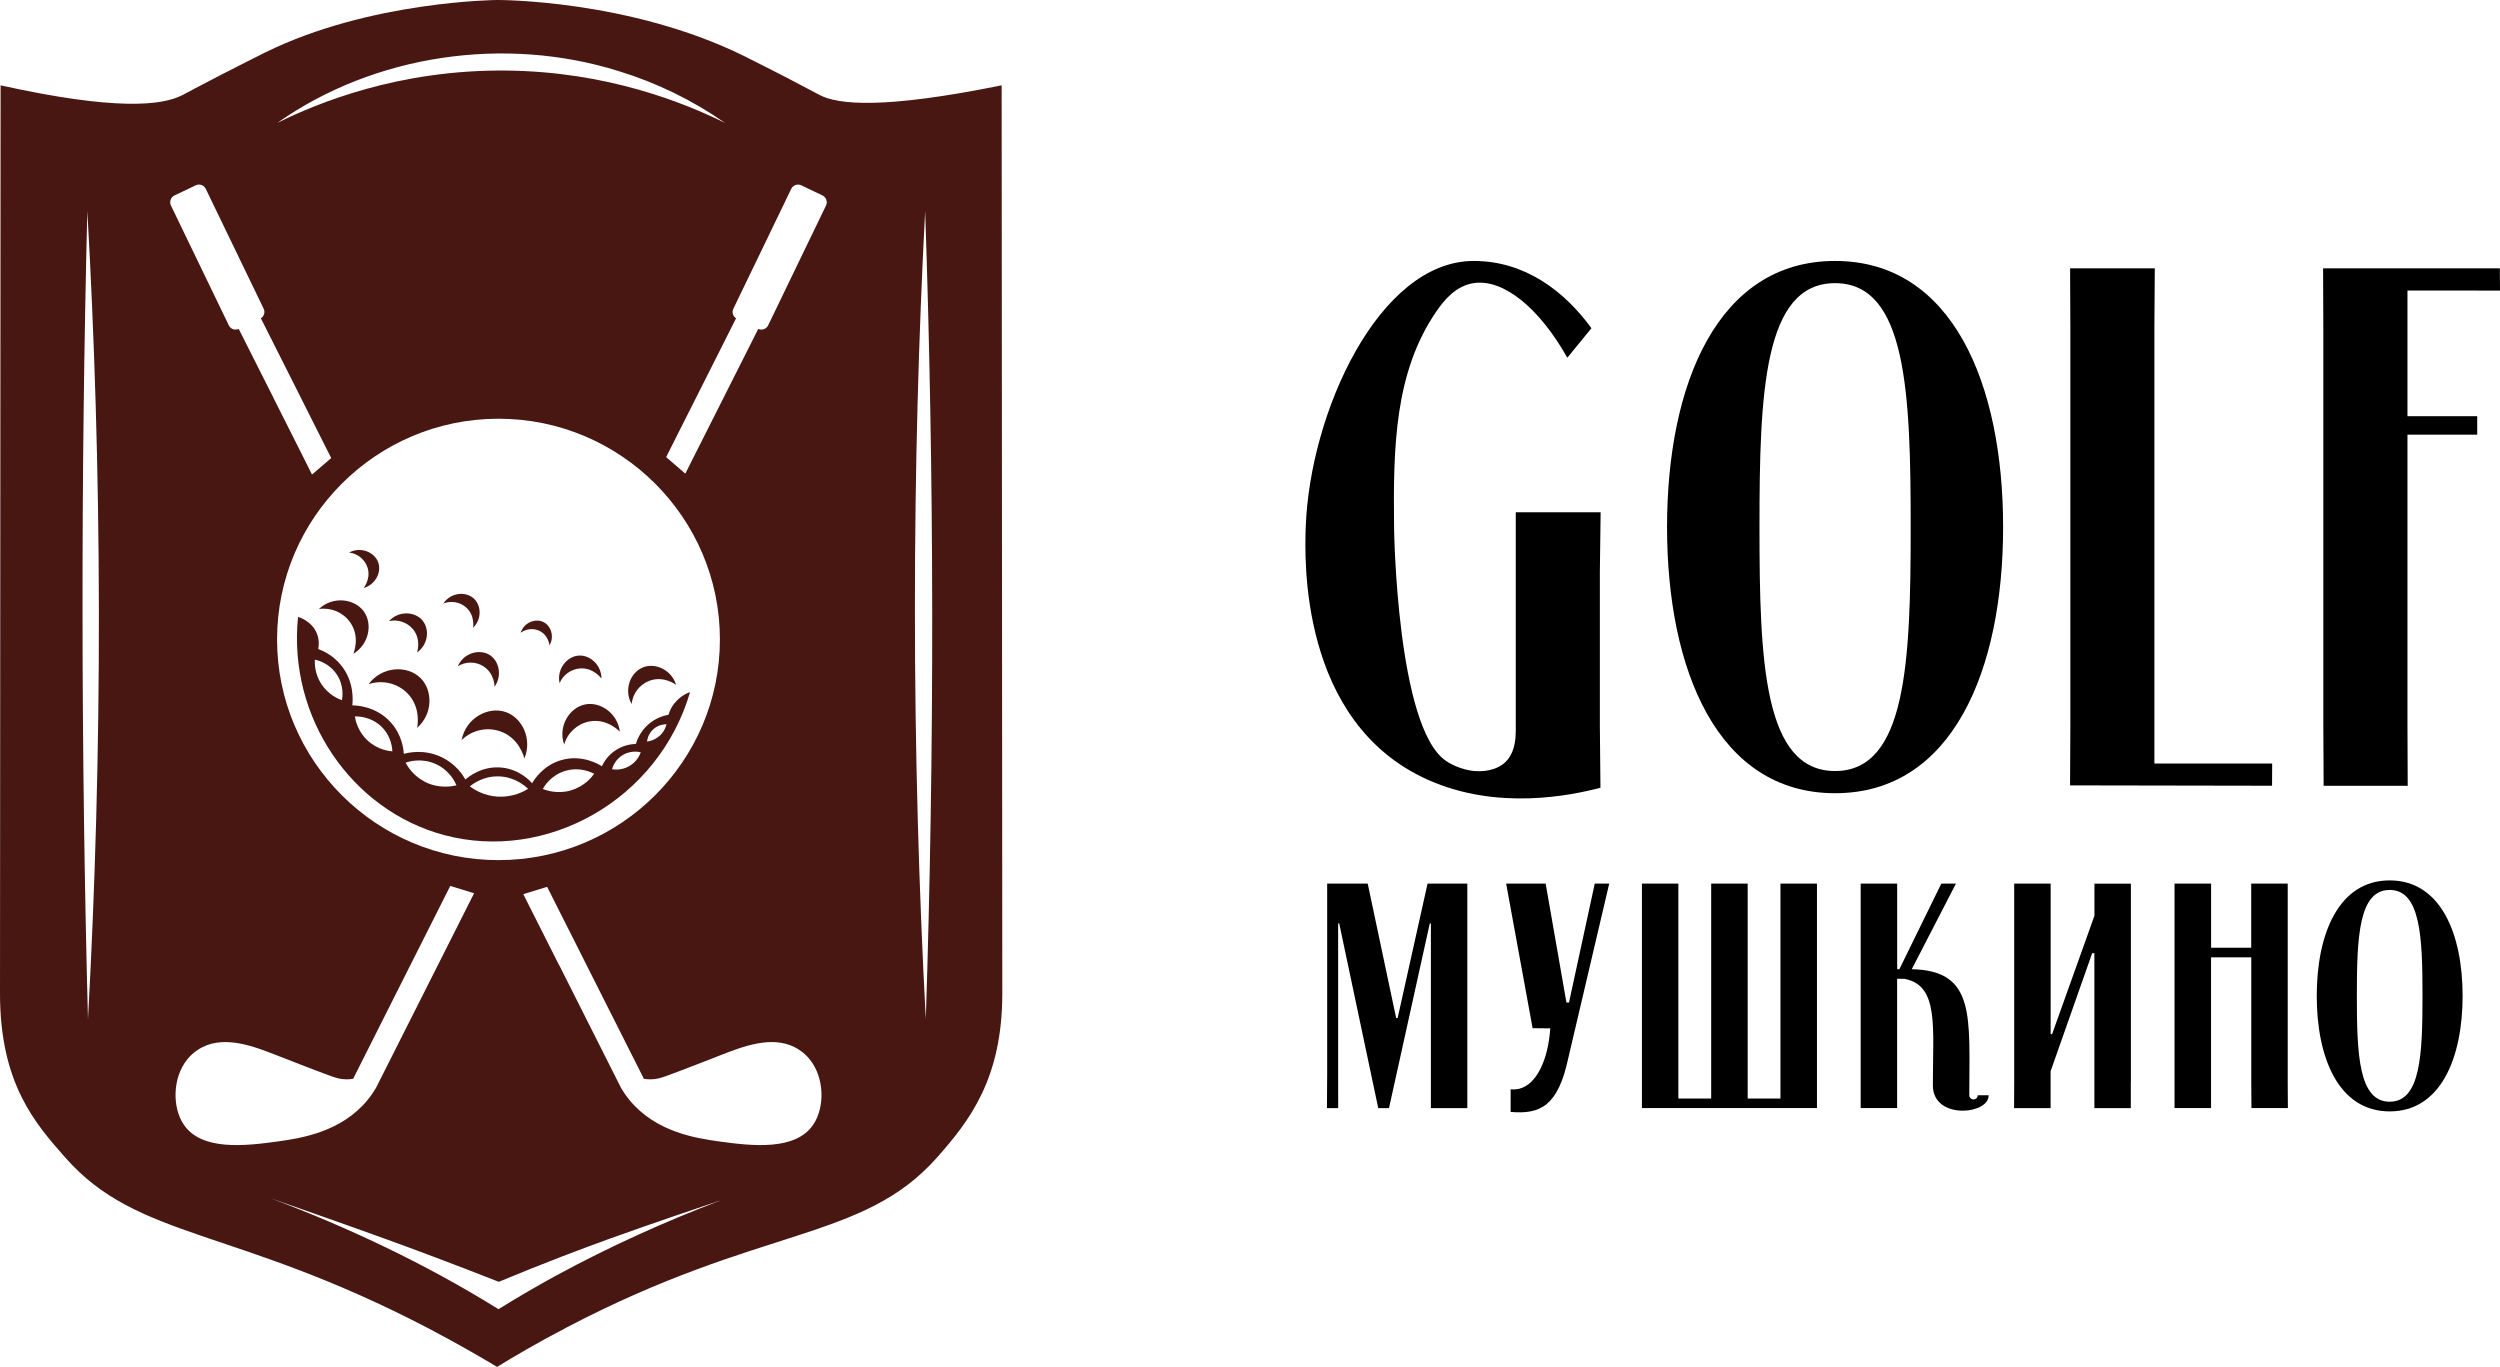 <?xml version="1.0" encoding="UTF-8"?> <svg xmlns="http://www.w3.org/2000/svg" width="139" height="76" viewBox="0 0 139 76" fill="none"><path d="M55.692 4.744C49.126 6.077 46.602 5.824 45.565 5.279C45.469 5.23 44.794 4.866 43.802 4.35C43.802 4.35 42.428 3.638 41.384 3.122C34.97 -0.046 27.637 3.6546e-05 27.637 3.6546e-05C27.637 3.6546e-05 20.57 0.046 14.756 2.912C14.696 2.942 13.668 3.451 12.291 4.16C11.095 4.777 10.275 5.217 10.16 5.279C9.007 5.884 6.391 6.153 0.033 4.744C0.023 21.571 0.01 38.401 4.11246e-06 55.227C-0.003 60.264 1.973 62.476 3.621 64.351C7.663 68.948 12.98 68.196 23.815 73.853C25.466 74.72 26.79 75.491 27.637 76C28.496 75.471 29.834 74.68 31.504 73.807C42.376 68.107 47.937 69.056 52.104 64.351C53.903 62.319 55.731 59.975 55.728 55.227C55.715 38.401 55.705 21.571 55.692 4.744ZM4.892 56.665C4.698 49.291 4.592 41.746 4.589 34.037C4.582 26.44 4.675 19.003 4.856 11.731C5.255 18.793 5.488 26.23 5.498 34.008C5.508 41.927 5.284 49.488 4.892 56.665ZM34.407 3.956C36.518 4.603 38.521 5.582 40.313 6.836C38.1 5.742 33.81 3.979 28.151 3.923C22.171 3.861 17.648 5.729 15.414 6.836C20.834 3.017 28.085 1.973 34.407 3.956ZM40.027 35.554C40.027 42.318 34.505 47.823 27.716 47.823C20.926 47.823 15.405 42.318 15.405 35.554C15.405 28.791 20.926 23.281 27.716 23.281C34.505 23.281 40.027 28.787 40.027 35.554ZM9.702 10.867L10.881 10.303C11.089 10.204 11.339 10.293 11.441 10.5L14.66 17.165C14.752 17.355 14.683 17.585 14.505 17.697L16.278 21.22C16.278 21.22 16.284 21.229 16.287 21.236C16.778 22.211 17.269 23.189 17.76 24.168C17.981 24.601 18.198 25.035 18.416 25.468C18.06 25.773 17.704 26.079 17.348 26.384C17.141 25.967 16.93 25.553 16.722 25.136C16.215 24.132 15.708 23.124 15.2 22.116C15.2 22.116 15.2 22.114 15.2 22.109L13.273 18.288C13.066 18.383 12.822 18.294 12.723 18.091L9.504 11.426C9.405 11.219 9.491 10.969 9.699 10.867H9.702ZM10.219 62.532C9.564 61.564 9.59 59.906 10.423 58.888C10.736 58.507 11.089 58.307 11.257 58.221C12.558 57.571 14.13 58.185 15.378 58.671C15.609 58.76 17.595 59.544 18.449 59.847C18.689 59.929 18.933 60.011 19.262 60.011C19.424 60.014 19.546 59.994 19.641 59.978C19.651 59.945 19.668 59.916 19.681 59.889L22.995 53.306C23.522 52.256 24.052 51.205 24.583 50.154C24.731 49.856 24.883 49.557 25.034 49.258C25.476 49.393 25.917 49.531 26.358 49.665C26.243 49.898 26.125 50.128 26.009 50.361C25.462 51.445 24.915 52.532 24.369 53.615L20.9 60.497C20.797 60.667 20.646 60.907 20.428 61.17C18.969 62.939 16.752 63.281 15.493 63.458C13.622 63.721 11.207 63.993 10.219 62.532ZM30.905 70.931C29.854 71.505 28.819 72.106 27.805 72.737L27.716 72.789L27.63 72.737C23.657 70.277 19.424 68.268 15.046 66.623C15.78 66.882 18.943 67.982 21.532 68.921C23.008 69.457 25.14 70.248 27.732 71.269C30.318 70.192 32.44 69.401 33.876 68.879C36.373 67.979 39.549 66.912 40.112 66.725C36.95 67.923 33.873 69.319 30.905 70.931ZM45.215 62.532C44.227 63.993 41.812 63.721 39.941 63.458C38.683 63.281 36.465 62.939 35.006 61.17C34.789 60.907 34.634 60.667 34.535 60.497L31.096 53.671C31.096 53.671 31.089 53.664 31.086 53.664C30.523 52.541 29.956 51.422 29.389 50.299C29.294 50.105 29.195 49.908 29.096 49.715C29.538 49.58 29.979 49.445 30.42 49.307C30.546 49.554 30.671 49.803 30.793 50.049C31.336 51.123 31.877 52.193 32.417 53.267C32.43 53.297 32.443 53.326 32.46 53.356L35.754 59.889C35.767 59.916 35.78 59.945 35.79 59.978C35.886 59.994 36.008 60.014 36.172 60.011C36.498 60.011 36.746 59.929 36.986 59.847C37.836 59.544 39.826 58.76 40.056 58.671C41.302 58.185 42.876 57.571 44.178 58.221C44.346 58.307 44.698 58.507 45.011 58.888C45.845 59.906 45.871 61.564 45.215 62.532ZM45.927 11.426L42.708 18.091C42.61 18.294 42.362 18.383 42.158 18.288L40.254 22.067C39.671 23.219 39.091 24.371 38.511 25.524C38.376 25.793 38.238 26.066 38.103 26.335C37.75 26.029 37.395 25.724 37.039 25.415C37.19 25.113 37.342 24.811 37.493 24.509C38.057 23.396 38.617 22.283 39.177 21.17L40.926 17.697C40.748 17.585 40.682 17.355 40.775 17.165L43.993 10.5C44.092 10.293 44.342 10.204 44.553 10.303L45.729 10.867C45.94 10.969 46.026 11.219 45.927 11.426ZM51.475 56.665C51.089 49.426 50.869 41.822 50.869 33.883C50.869 25.944 51.073 18.78 51.438 11.731C51.682 18.918 51.821 26.318 51.831 33.925C51.84 41.727 51.712 49.311 51.475 56.665Z" fill="#481712"></path><path d="M20.241 34.017C20.725 34.71 20.514 35.827 19.645 36.352C19.664 36.309 20.046 35.39 19.453 34.579C19.061 34.04 18.396 33.765 17.73 33.86C18.515 33.121 19.73 33.285 20.241 34.014V34.017Z" fill="#481712"></path><path d="M23.381 37.698C24.073 38.384 24.07 39.697 23.19 40.472C23.203 40.42 23.444 39.297 22.604 38.499C22.047 37.97 21.233 37.793 20.495 38.039C21.233 37.038 22.646 36.972 23.378 37.698H23.381Z" fill="#481712"></path><path d="M28.115 39.589C29.037 39.904 29.607 41.09 29.156 42.17C29.143 42.117 28.872 41.001 27.765 40.646C27.031 40.41 26.224 40.604 25.667 41.149C25.894 39.927 27.14 39.254 28.115 39.589Z" fill="#481712"></path><path d="M32.555 39.162C33.395 39.008 34.341 39.665 34.463 40.682C34.43 40.65 33.741 39.914 32.746 40.118C32.087 40.252 31.554 40.748 31.366 41.398C31.01 40.37 31.669 39.327 32.555 39.162Z" fill="#481712"></path><path d="M35.771 37.097C36.446 36.841 37.336 37.245 37.59 38.075C37.557 38.053 36.871 37.544 36.074 37.865C35.544 38.079 35.178 38.571 35.119 39.143C34.667 38.342 35.053 37.37 35.768 37.1L35.771 37.097Z" fill="#481712"></path><path d="M23.499 34.51C23.898 34.996 23.805 35.84 23.189 36.276C23.199 36.243 23.433 35.538 22.949 34.969C22.626 34.592 22.116 34.425 21.628 34.533C22.168 33.939 23.081 33.994 23.502 34.507L23.499 34.51Z" fill="#481712"></path><path d="M27.212 36.408C27.749 36.739 27.937 37.563 27.499 38.181C27.499 38.148 27.486 37.406 26.843 37.025C26.415 36.772 25.878 36.779 25.453 37.045C25.769 36.309 26.649 36.063 27.216 36.411L27.212 36.408Z" fill="#481712"></path><path d="M26.336 33.269C26.764 33.653 26.801 34.421 26.303 34.904C26.31 34.874 26.419 34.205 25.901 33.761C25.559 33.466 25.074 33.387 24.649 33.554C25.055 32.944 25.881 32.865 26.333 33.269H26.336Z" fill="#481712"></path><path d="M30.213 34.586C30.635 34.792 30.836 35.393 30.553 35.882C30.553 35.856 30.487 35.308 29.983 35.071C29.647 34.914 29.248 34.96 28.948 35.183C29.129 34.612 29.765 34.365 30.213 34.586Z" fill="#481712"></path><path d="M21.029 31.266C21.223 31.805 20.887 32.501 20.222 32.691C20.241 32.668 20.656 32.13 20.413 31.496C20.251 31.076 19.866 30.774 19.411 30.721C20.057 30.376 20.824 30.698 21.029 31.266Z" fill="#481712"></path><path d="M32.18 36.45C32.809 36.411 33.442 36.972 33.442 37.731C33.422 37.701 32.98 37.104 32.236 37.166C31.742 37.209 31.307 37.524 31.113 37.983C30.945 37.199 31.518 36.493 32.18 36.45Z" fill="#481712"></path><path d="M37.49 39.11C37.306 39.346 37.217 39.579 37.171 39.74C36.97 39.776 36.486 39.888 36.034 40.288C35.58 40.696 35.412 41.168 35.356 41.362C35.158 41.368 34.624 41.411 34.117 41.792C33.738 42.078 33.55 42.419 33.465 42.603C33.326 42.514 32.361 41.913 31.178 42.271C30.164 42.577 29.686 43.375 29.587 43.549C29.449 43.394 28.886 42.797 27.943 42.682C26.797 42.547 26 43.23 25.878 43.342C25.743 43.105 25.351 42.478 24.55 42.097C23.585 41.635 22.689 41.848 22.452 41.913C22.435 41.661 22.356 40.856 21.717 40.154C20.893 39.248 19.78 39.218 19.589 39.218C19.615 38.988 19.714 37.924 18.976 37.002C18.525 36.437 17.971 36.188 17.695 36.086C17.727 35.925 17.761 35.613 17.635 35.268C17.378 34.562 16.67 34.329 16.571 34.3C15.998 39.914 19.562 45.056 24.695 46.431C30.368 47.948 36.608 44.501 38.37 38.476C38.189 38.542 37.803 38.716 37.494 39.113L37.49 39.11ZM19.012 38.932C18.831 38.867 18.258 38.637 17.859 38.02C17.49 37.445 17.494 36.877 17.507 36.677C17.642 36.703 18.284 36.854 18.712 37.481C19.154 38.128 19.035 38.804 19.012 38.932ZM20.439 41.172C19.875 40.65 19.76 40.016 19.73 39.832C19.862 39.829 20.607 39.819 21.21 40.403C21.77 40.948 21.809 41.628 21.816 41.776C21.628 41.759 20.992 41.687 20.439 41.172ZM23.598 43.453C22.966 43.122 22.659 42.606 22.55 42.403C22.702 42.35 23.42 42.12 24.218 42.475C25.011 42.83 25.318 43.513 25.38 43.663C25.183 43.713 24.409 43.88 23.598 43.457V43.453ZM27.69 44.294C26.883 44.251 26.326 43.874 26.125 43.723C26.263 43.608 26.869 43.128 27.769 43.168C28.668 43.207 29.235 43.736 29.36 43.861C29.149 43.992 28.536 44.337 27.69 44.291V44.294ZM31.725 43.952C30.981 44.159 30.371 43.943 30.18 43.867C30.25 43.739 30.618 43.105 31.426 42.862C32.243 42.616 32.911 42.954 33.036 43.02C32.925 43.181 32.509 43.729 31.722 43.949L31.725 43.952ZM34.993 42.593C34.565 42.843 34.147 42.787 34.031 42.77C34.054 42.685 34.183 42.232 34.648 41.966C35.096 41.71 35.534 41.805 35.626 41.828C35.59 41.937 35.431 42.337 34.993 42.593ZM36.657 40.925C36.384 41.162 36.09 41.214 35.975 41.231C35.985 41.152 36.028 40.807 36.331 40.541C36.634 40.272 36.98 40.269 37.059 40.269C37.033 40.377 36.944 40.679 36.657 40.929V40.925Z" fill="#481712"></path><path d="M14.729 66.508C14.749 66.515 14.782 66.528 14.825 66.544C14.792 66.534 14.762 66.521 14.729 66.508Z" fill="#481712"></path><path d="M40.685 66.515C40.646 66.528 40.61 66.544 40.57 66.557C40.62 66.538 40.659 66.525 40.685 66.515Z" fill="#481712"></path><path d="M72.599 29.306C72.823 22.963 76.654 14.509 81.942 14.509C84.791 14.509 86.989 16.193 88.484 18.248C88.036 18.797 87.591 19.341 87.143 19.89C85.588 17.125 83.592 15.494 81.942 15.74C80.927 15.891 80.278 16.715 79.879 17.29C77.537 20.674 77.455 24.87 77.511 29.362C77.511 29.362 77.652 40.453 80.4 42.308C81.141 42.807 81.942 42.866 81.942 42.866C82.172 42.882 82.933 42.945 83.549 42.498C83.964 42.196 84.277 41.648 84.277 40.646V31.811C84.277 30.701 84.277 29.592 84.277 28.482H88.995C88.982 29.592 88.965 30.701 88.952 31.811V40.361C88.962 41.507 88.975 42.652 88.985 43.798C87.288 44.245 83.23 45.069 79.402 43.361C72.213 40.154 72.539 30.994 72.599 29.303V29.306Z" fill="black"></path><path d="M102.03 14.509C108.57 14.509 111.373 21.374 111.373 29.306C111.373 37.238 108.57 44.103 102.03 44.103C95.491 44.103 92.688 37.238 92.688 29.306C92.688 21.374 95.491 14.509 102.03 14.509ZM102.03 42.869C106 42.869 106.234 36.785 106.234 29.306C106.234 21.827 106 15.743 102.03 15.743C98.061 15.743 97.827 21.827 97.827 29.306C97.827 36.785 98.061 42.869 102.03 42.869Z" fill="black"></path><path d="M115.112 40.361V18.248C115.109 17.28 115.106 16.311 115.099 15.342V14.919H119.807C119.807 15.07 119.807 15.221 119.803 15.372C119.797 16.331 119.79 17.289 119.784 18.245V42.452H123.055C124.149 42.452 125.239 42.452 126.333 42.452C126.333 42.862 126.33 43.276 126.326 43.687C122.584 43.68 118.841 43.673 115.096 43.667C115.102 42.564 115.106 41.461 115.112 40.357V40.361Z" fill="black"></path><path d="M129.194 43.69C129.187 42.58 129.184 41.47 129.177 40.361V18.248C129.174 17.138 129.167 16.029 129.164 14.919H138.991C138.991 15.333 138.998 15.743 139.001 16.157C137.907 16.157 136.814 16.157 135.723 16.153H133.855V23.14C135.147 23.14 136.441 23.14 137.733 23.14V24.168C136.441 24.168 135.147 24.168 133.855 24.168V40.361C133.859 41.47 133.865 42.58 133.868 43.69H129.2H129.194Z" fill="black"></path><path d="M77.221 61.613H76.631L74.46 51.34H74.401V59.705C74.401 60.342 74.401 60.979 74.404 61.613H73.778C73.782 60.976 73.788 60.339 73.791 59.705V50.575C73.791 50.092 73.791 49.613 73.791 49.13H76.045L77.626 56.603H77.709L79.372 49.13H81.583C81.583 49.613 81.583 50.092 81.583 50.575V60.168C81.583 60.651 81.583 61.13 81.583 61.613H79.557C79.557 61.13 79.557 60.651 79.557 60.168V51.34H79.497L77.228 61.613H77.221Z" fill="black"></path><path d="M83.737 49.127H85.938C86.323 51.333 86.709 53.536 87.094 55.742H87.236C87.714 53.536 88.191 51.333 88.669 49.127H89.473C88.712 52.367 87.954 55.608 87.193 58.845C86.626 61.485 85.651 61.968 83.991 61.823V60.566C84.182 60.585 84.347 60.566 84.492 60.529C85.447 60.273 86.076 58.917 86.195 57.177C85.869 57.177 85.539 57.171 85.213 57.167C84.722 54.485 84.231 51.803 83.741 49.123L83.737 49.127Z" fill="black"></path><path d="M98.993 61.078V50.572C98.993 50.089 98.993 49.61 98.993 49.127H101.023C101.023 49.61 101.023 50.089 101.023 50.572V60.165C101.023 60.648 101.023 61.127 101.023 61.61H91.291V60.165V50.572C91.291 50.089 91.291 49.61 91.291 49.127H93.317C93.317 49.61 93.317 50.089 93.317 50.572V61.078H95.142V50.572C95.142 50.089 95.142 49.61 95.142 49.127H97.171C97.171 49.61 97.171 50.089 97.171 50.572V61.078H98.997H98.993Z" fill="black"></path><path d="M106.291 53.888C109.858 53.96 109.493 56.527 109.493 60.897C109.493 61.038 109.615 61.13 109.736 61.13C109.839 61.13 109.961 61.042 109.961 60.897H110.57C110.57 61.432 109.862 61.754 109.13 61.754C108.32 61.754 107.467 61.36 107.467 60.346C107.467 57.082 107.813 54.781 105.885 54.423H105.48V60.165C105.48 60.648 105.48 61.127 105.48 61.61H103.454C103.454 61.127 103.454 60.648 103.454 60.165V50.572C103.454 50.089 103.454 49.61 103.454 49.127H105.483C105.483 49.61 105.483 50.089 105.483 50.572V53.888H105.605C106.383 52.302 107.16 50.713 107.938 49.127H108.751C107.931 50.713 107.114 52.302 106.294 53.888H106.291Z" fill="black"></path><path d="M118.473 60.168C118.473 60.651 118.473 61.13 118.473 61.613H116.447C116.447 61.13 116.447 60.651 116.447 60.168V52.998H116.325L114.013 59.561V60.168C114.013 60.651 114.013 61.13 114.013 61.613H111.983C111.983 61.13 111.987 60.651 111.99 60.168V50.575C111.99 50.092 111.99 49.613 111.99 49.13H114.016C114.016 49.613 114.016 50.092 114.016 50.575V57.496H114.098L116.451 50.916C116.451 50.322 116.451 49.728 116.451 49.133H118.477C118.477 49.616 118.477 50.095 118.477 50.578V60.172L118.473 60.168Z" fill="black"></path><path d="M122.934 53.228V60.165C122.934 60.648 122.934 61.127 122.934 61.61H120.904V60.165V50.572C120.904 50.089 120.904 49.61 120.904 49.127H122.937C122.937 49.61 122.937 50.089 122.937 50.572V52.693H125.167V50.572C125.167 50.089 125.167 49.61 125.167 49.127C125.843 49.127 126.521 49.127 127.197 49.127C127.197 49.61 127.197 50.092 127.197 50.572V60.165C127.197 60.648 127.203 61.127 127.206 61.61H125.18C125.177 61.127 125.174 60.648 125.171 60.165V53.228H122.94H122.934Z" fill="black"></path><path d="M132.866 48.95C135.706 48.95 136.921 51.928 136.921 55.372C136.921 58.816 135.706 61.794 132.866 61.794C130.026 61.794 128.811 58.816 128.811 55.372C128.811 51.928 130.026 48.95 132.866 48.95ZM132.866 61.255C134.589 61.255 134.691 58.615 134.691 55.368C134.691 52.121 134.589 49.481 132.866 49.481C131.143 49.481 131.041 52.121 131.041 55.368C131.041 58.615 131.143 61.255 132.866 61.255Z" fill="black"></path></svg> 